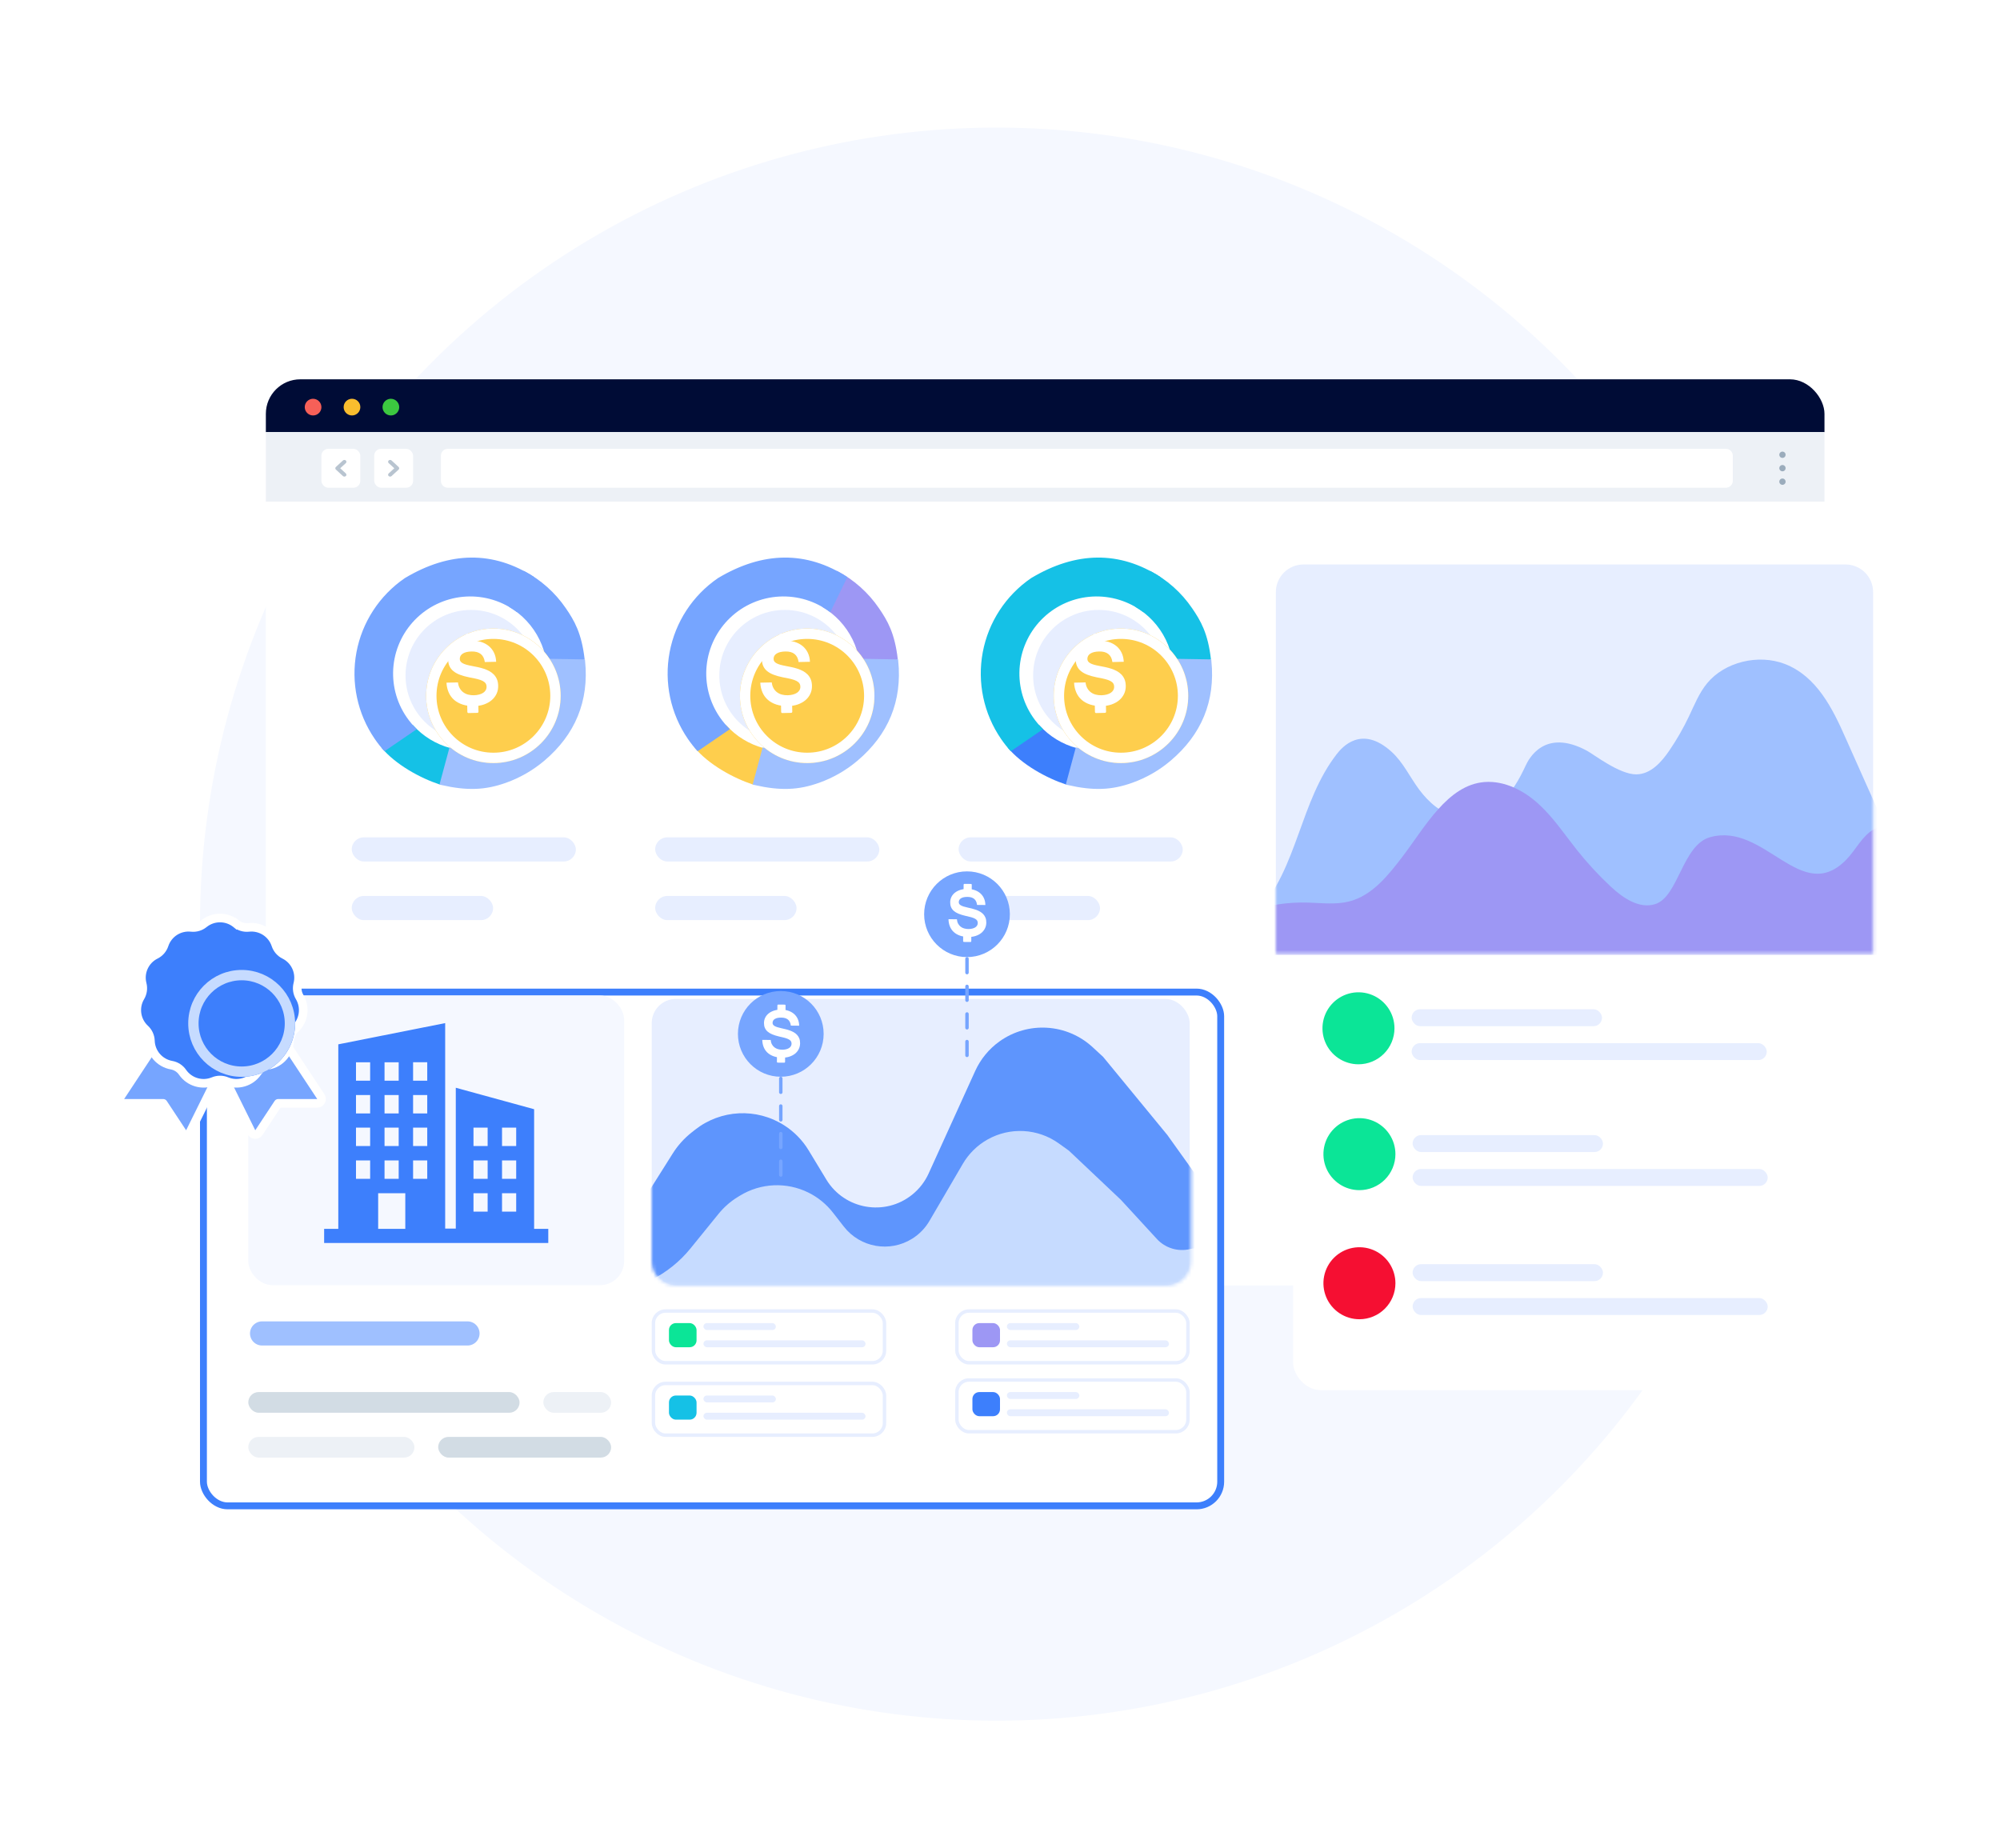 <svg xmlns="http://www.w3.org/2000/svg" width="580" height="536" viewBox="0 0 580 536" fill="none"><circle cx="289" cy="268" r="231" fill="#F5F8FF"></circle><g filter="url(#filter0_dd_1642_69583)"><g clip-path="url(#clip0_1642_69583)"><path d="M520.53 120.318H75.666C73.695 120.318 72.098 121.969 72.098 124.004V399.618C72.098 401.654 73.695 403.304 75.666 403.304H520.53C522.501 403.304 524.099 401.654 524.099 399.618V124.004C524.099 121.969 522.501 120.318 520.53 120.318Z" fill="white"></path><path d="M524.099 105H72.098V120.318H524.099V105Z" fill="#000C36"></path><path d="M88.213 113.056C88.214 113.534 88.073 114.002 87.809 114.401C87.544 114.799 87.167 115.11 86.725 115.294C86.284 115.478 85.797 115.527 85.328 115.434C84.859 115.342 84.427 115.112 84.089 114.774C83.75 114.436 83.519 114.005 83.426 113.535C83.332 113.066 83.38 112.579 83.562 112.137C83.745 111.695 84.055 111.317 84.453 111.051C84.85 110.785 85.318 110.643 85.796 110.643C86.435 110.647 87.046 110.903 87.498 111.354C87.95 111.805 88.207 112.416 88.213 113.056Z" fill="#F66058"></path><path d="M99.494 113.056C99.496 113.534 99.355 114.003 99.089 114.401C98.824 114.8 98.447 115.111 98.005 115.295C97.563 115.479 97.077 115.527 96.607 115.434C96.138 115.341 95.707 115.11 95.368 114.772C95.03 114.433 94.799 114.001 94.706 113.532C94.613 113.062 94.662 112.575 94.845 112.133C95.029 111.691 95.34 111.313 95.738 111.048C96.136 110.783 96.605 110.642 97.083 110.643C97.4 110.641 97.714 110.702 98.008 110.823C98.301 110.944 98.567 111.122 98.792 111.346C99.016 111.57 99.193 111.837 99.314 112.13C99.435 112.424 99.496 112.738 99.494 113.056Z" fill="#F9BD2E"></path><path d="M110.774 113.056C110.775 113.534 110.634 114.002 110.369 114.401C110.104 114.799 109.727 115.11 109.286 115.294C108.844 115.478 108.358 115.527 107.889 115.434C107.419 115.342 106.988 115.112 106.649 114.774C106.311 114.436 106.08 114.005 105.986 113.535C105.893 113.066 105.94 112.579 106.123 112.137C106.306 111.695 106.615 111.317 107.013 111.051C107.411 110.785 107.878 110.643 108.357 110.643C108.995 110.647 109.607 110.903 110.059 111.354C110.511 111.805 110.768 112.416 110.774 113.056Z" fill="#3CC840"></path><path d="M524.099 120.318H72.098V140.474H524.099V120.318Z" fill="#EDF1F6"></path><path d="M497.513 127.154C497.513 126.05 496.617 125.154 495.513 125.154H124.859C123.755 125.154 122.859 126.05 122.859 127.154V134.441C122.859 135.546 123.755 136.441 124.859 136.441H495.513C496.617 136.441 497.513 135.546 497.513 134.441V127.154Z" fill="white"></path><rect x="103.52" y="125.154" width="11.28" height="11.287" rx="2" fill="white"></rect><path fill-rule="evenodd" clip-rule="evenodd" d="M107.72 128.537C107.951 128.326 108.325 128.326 108.555 128.538L110.598 130.419C110.827 130.631 110.827 130.973 110.597 131.184L108.554 133.058C108.324 133.269 107.95 133.269 107.72 133.058C107.489 132.846 107.489 132.504 107.72 132.292L109.346 130.8L107.719 129.302C107.489 129.09 107.49 128.748 107.72 128.537Z" fill="#B8C4D0"></path><rect x="99.49" y="136.442" width="11.28" height="11.287" rx="2" transform="rotate(-180 99.49 136.442)" fill="white"></rect><path fill-rule="evenodd" clip-rule="evenodd" d="M95.289 133.059C95.058 133.27 94.685 133.269 94.455 133.058L92.412 131.177C92.182 130.965 92.183 130.623 92.413 130.412L94.456 128.538C94.686 128.327 95.06 128.327 95.29 128.538C95.52 128.749 95.52 129.092 95.29 129.303L93.664 130.796L95.291 132.294C95.521 132.505 95.52 132.848 95.289 133.059Z" fill="#B8C4D0"></path><path d="M511.912 127.796C511.73 127.796 511.552 127.742 511.401 127.641C511.25 127.54 511.132 127.396 511.063 127.228C510.994 127.06 510.976 126.875 511.012 126.697C511.049 126.519 511.137 126.356 511.266 126.228C511.395 126.1 511.56 126.014 511.738 125.979C511.917 125.945 512.101 125.964 512.269 126.035C512.437 126.106 512.579 126.224 512.679 126.376C512.779 126.528 512.831 126.706 512.83 126.888C512.827 127.129 512.73 127.36 512.558 127.531C512.386 127.701 512.154 127.796 511.912 127.796Z" fill="#9BACBC"></path><path d="M511.912 131.683C511.73 131.683 511.552 131.629 511.401 131.528C511.25 131.427 511.132 131.283 511.063 131.115C510.994 130.947 510.976 130.762 511.012 130.584C511.049 130.406 511.137 130.243 511.266 130.115C511.395 129.987 511.56 129.901 511.738 129.866C511.917 129.832 512.101 129.851 512.269 129.922C512.437 129.993 512.579 130.111 512.679 130.263C512.779 130.415 512.831 130.593 512.83 130.775C512.827 131.016 512.73 131.247 512.558 131.417C512.386 131.587 512.154 131.683 511.912 131.683Z" fill="#9BACBC"></path><path d="M511.912 135.601C511.73 135.601 511.553 135.547 511.402 135.446C511.251 135.345 511.133 135.202 511.064 135.035C510.995 134.867 510.976 134.683 511.012 134.505C511.047 134.327 511.135 134.164 511.263 134.036C511.391 133.908 511.555 133.82 511.733 133.785C511.911 133.75 512.095 133.768 512.263 133.837C512.431 133.907 512.574 134.024 512.675 134.175C512.776 134.326 512.829 134.503 512.829 134.684C512.829 134.927 512.733 135.16 512.561 135.332C512.389 135.504 512.155 135.601 511.912 135.601Z" fill="#9BACBC"></path><path d="M159.083 171.379C155.974 166.819 151.786 163.097 146.891 160.541C147.046 162.494 146.738 164.457 145.992 166.269C145.245 168.082 144.081 169.692 142.594 170.971C146.42 173.198 149.5 176.508 151.444 180.482C153.389 184.456 154.11 188.917 153.519 193.301C154.142 193.017 154.799 192.815 155.474 192.7L156.795 192.635C157.311 191.895 157.816 191.133 158.288 190.361C158.591 189.688 158.951 189.041 159.363 188.429C159.492 188.161 159.62 187.903 159.739 187.646C160.748 185.5 162.714 187.109 164.551 186.24C163.681 178.632 161.586 175.027 159.083 171.379Z" fill="#76A5FF"></path><path d="M127.162 219.556H127.452C127.312 218.869 127.162 218.193 126.968 217.506C126.893 217.216 126.796 216.927 126.721 216.637V216.562L125.948 214.115C125.733 213.421 125.653 212.693 125.711 211.969C121.47 210.858 117.651 208.521 114.733 205.252C112.798 207.28 110.61 209.05 108.223 210.521C107.407 211.054 106.526 211.479 105.602 211.787C109.673 216.701 116.817 220.629 122.542 222.517C124.186 220.897 124.734 219.556 127.162 219.556Z" fill="#15C1E6"></path><path d="M115.867 206.455C114.765 205.397 113.775 204.228 112.913 202.967C109.906 198.581 108.562 193.267 109.121 187.98C109.681 182.694 112.108 177.779 115.968 174.118C119.827 170.456 124.866 168.288 130.181 168.002C135.495 167.717 140.738 169.331 144.969 172.557L149.921 162.353C138.104 154.691 125.45 154.841 112.398 162.653C105.052 167.683 100.006 175.421 98.37 184.166C96.735 192.911 98.643 201.947 103.675 209.287C104.533 210.542 105.477 211.736 106.5 212.861L115.867 206.455Z" fill="#76A5FF"></path><path d="M123.067 222.164L125.714 212.35C129.312 213.253 133.079 213.269 136.689 212.394C140.462 211.479 143.94 209.62 146.796 206.992C149.652 204.365 151.791 201.054 153.014 197.373C154.171 193.885 154.47 190.173 153.887 186.551L164.184 186.716C165.33 198.22 161.368 207.76 152.506 215.243C149.28 217.966 145.592 220.091 141.617 221.517C135.7 223.632 130.588 223.867 123.067 222.164Z" fill="#9FC0FF" stroke="#9FC0FF"></path><circle cx="131.604" cy="190.877" r="19" fill="#E7EEFF"></circle><rect x="97" y="237.832" width="65" height="7" rx="3.5" fill="#E7EEFF"></rect><rect x="97" y="254.832" width="41" height="7" rx="3.5" fill="#E7EEFF"></rect><path d="M249.896 171.379C246.786 166.819 242.598 163.097 237.703 160.541C237.859 162.494 237.551 164.457 236.804 166.269C236.057 168.082 234.893 169.692 233.406 170.971C237.232 173.198 240.312 176.508 242.257 180.482C244.201 184.456 244.923 188.917 244.331 193.301C244.954 193.017 245.612 192.815 246.286 192.7L247.608 192.635C248.123 191.895 248.628 191.133 249.101 190.361C249.404 189.688 249.763 189.041 250.175 188.429C250.304 188.161 250.433 187.903 250.551 187.646C251.561 185.5 253.527 187.109 255.364 186.24C254.494 178.632 252.399 175.027 249.896 171.379Z" fill="#9D97F4"></path><path d="M217.974 219.556H218.264C218.124 218.869 217.974 218.193 217.781 217.506C217.706 217.216 217.609 216.927 217.534 216.637V216.562L216.76 214.115C216.546 213.421 216.466 212.693 216.524 211.969C212.282 210.858 208.463 208.521 205.545 205.252C203.61 207.28 201.422 209.05 199.035 210.521C198.22 211.054 197.339 211.479 196.414 211.787C200.485 216.701 207.629 220.629 213.355 222.517C214.998 220.897 215.546 219.556 217.974 219.556Z" fill="#FECE4D"></path><path d="M206.68 206.455C205.577 205.397 204.587 204.228 203.726 202.967C200.719 198.581 199.374 193.267 199.934 187.98C200.494 182.694 202.921 177.779 206.78 174.118C210.639 170.456 215.678 168.288 220.993 168.002C226.308 167.717 231.551 169.331 235.781 172.557L240.733 162.353C228.917 154.691 216.262 154.841 203.21 162.653C195.864 167.683 190.819 175.421 189.183 184.166C187.547 192.911 189.455 201.947 194.487 209.287C195.346 210.542 196.29 211.736 197.313 212.861L206.68 206.455Z" fill="#76A5FF"></path><path d="M213.88 222.164L216.526 212.35C220.125 213.253 223.891 213.269 227.502 212.394C231.275 211.479 234.753 209.62 237.608 206.992C240.464 204.365 242.604 201.054 243.826 197.373C244.984 193.885 245.282 190.173 244.7 186.551L254.996 186.716C256.143 198.22 252.18 207.76 243.319 215.243C240.092 217.966 236.405 220.091 232.429 221.517C226.512 223.632 221.401 223.867 213.88 222.164Z" fill="#9FC0FF" stroke="#9FC0FF"></path><circle cx="222.602" cy="190.877" r="19" fill="#E7EEFF"></circle><rect x="185" y="237.832" width="65" height="7" rx="3.5" fill="#E7EEFF"></rect><rect x="185" y="254.832" width="41" height="7" rx="3.5" fill="#E7EEFF"></rect><path d="M340.71 171.379C337.601 166.819 333.413 163.097 328.518 160.541C328.673 162.494 328.365 164.457 327.618 166.269C326.872 168.082 325.708 169.692 324.221 170.971C328.047 173.198 331.127 176.508 333.071 180.482C335.015 184.456 335.737 188.917 335.146 193.301C335.769 193.017 336.426 192.815 337.101 192.7L338.422 192.635C338.938 191.895 339.443 191.133 339.915 190.361C340.218 189.688 340.577 189.041 340.99 188.429C341.119 188.161 341.247 187.903 341.366 187.646C342.375 185.5 344.341 187.109 346.178 186.24C345.308 178.632 343.213 175.027 340.71 171.379Z" fill="#15C1E6"></path><path d="M308.789 219.556H309.079C308.939 218.869 308.789 218.193 308.595 217.506C308.52 217.216 308.423 216.927 308.348 216.637V216.562L307.575 214.115C307.36 213.421 307.28 212.693 307.338 211.969C303.097 210.858 299.278 208.521 296.36 205.252C294.425 207.28 292.237 209.05 289.85 210.521C289.034 211.054 288.153 211.479 287.229 211.787C291.3 216.701 298.444 220.629 304.169 222.517C305.813 220.897 306.361 219.556 308.789 219.556Z" fill="#3D7FFC"></path><path d="M297.494 206.455C296.392 205.397 295.402 204.228 294.54 202.967C291.533 198.581 290.189 193.267 290.748 187.98C291.308 182.694 293.735 177.779 297.595 174.118C301.454 170.456 306.493 168.288 311.807 168.002C317.122 167.717 322.365 169.331 326.596 172.557L331.548 162.353C319.731 154.691 307.077 154.841 294.025 162.653C286.679 167.683 281.633 175.421 279.997 184.166C278.362 192.911 280.27 201.947 285.302 209.287C286.16 210.542 287.104 211.736 288.127 212.861L297.494 206.455Z" fill="#15C1E6"></path><path d="M304.694 222.164L307.341 212.35C310.939 213.253 314.706 213.269 318.316 212.394C322.089 211.479 325.567 209.62 328.423 206.992C331.279 204.365 333.418 201.054 334.64 197.373C335.798 193.885 336.097 190.173 335.514 186.551L345.811 186.716C346.957 198.22 342.994 207.76 334.133 215.243C330.907 217.966 327.219 220.091 323.244 221.517C317.327 223.632 312.215 223.867 304.694 222.164Z" fill="#9FC0FF" stroke="#9FC0FF"></path><circle cx="313.605" cy="190.877" r="19" fill="#E7EEFF"></circle><rect x="273" y="237.832" width="65" height="7" rx="3.5" fill="#E7EEFF"></rect><rect x="273" y="254.832" width="41" height="7" rx="3.5" fill="#E7EEFF"></rect><g filter="url(#filter1_dd_1642_69583)"><circle cx="131.5" cy="190.199" r="19.5" fill="#FECE4D"></circle><circle cx="131.5" cy="190.199" r="18" stroke="white" stroke-width="3"></circle></g><g filter="url(#filter2_dd_1642_69583)"><circle cx="222.5" cy="190.199" r="19.5" fill="#FECE4D"></circle><circle cx="222.5" cy="190.199" r="18" stroke="white" stroke-width="3"></circle></g><g filter="url(#filter3_dd_1642_69583)"><circle cx="313.5" cy="190.199" r="19.5" fill="#FECE4D"></circle><circle cx="313.5" cy="190.199" r="18" stroke="white" stroke-width="3"></circle></g><path d="M132.614 199.758C131.299 199.786 130.147 199.64 129.158 199.319C128.166 198.998 127.337 198.535 126.661 197.937C125.987 197.34 125.454 196.598 125.104 195.768C124.742 194.924 124.531 193.991 124.48 192.974L127.811 192.901C127.883 193.553 128.053 194.117 128.328 194.592C128.584 195.052 128.934 195.452 129.355 195.767C129.774 196.077 130.25 196.303 130.755 196.432C131.301 196.573 131.863 196.638 132.426 196.623C132.94 196.617 133.451 196.547 133.948 196.416C134.406 196.294 134.798 196.128 135.12 195.914C135.425 195.718 135.679 195.453 135.86 195.14C136.032 194.831 136.116 194.481 136.103 194.128C136.095 193.747 136.001 193.426 135.821 193.161C135.641 192.896 135.355 192.666 134.966 192.463C134.577 192.26 134.06 192.081 133.428 191.921C132.796 191.761 132.014 191.6 131.087 191.434C130.032 191.22 129.121 190.967 128.356 190.674C127.592 190.38 126.959 190.026 126.459 189.61C125.98 189.221 125.598 188.727 125.343 188.166C125.095 187.617 124.965 186.982 124.949 186.262C124.932 185.488 125.078 184.771 125.387 184.111C125.7 183.447 126.158 182.861 126.727 182.396C127.308 181.911 128.011 181.527 128.828 181.241C129.646 180.954 130.561 180.801 131.57 180.779C132.62 180.756 133.583 180.878 134.458 181.146C135.333 181.417 136.09 181.81 136.73 182.335C137.376 182.864 137.898 183.528 138.259 184.281C138.636 185.051 138.845 185.933 138.891 186.917L135.596 186.99C135.31 184.9 134.024 183.881 131.736 183.931C130.624 183.955 129.776 184.164 129.193 184.55C128.609 184.935 128.326 185.463 128.341 186.117C128.341 186.363 128.414 186.604 128.55 186.808C128.683 187.004 128.894 187.182 129.182 187.341C129.467 187.501 129.835 187.646 130.28 187.773C130.725 187.899 131.271 188.02 131.902 188.139C132.455 188.239 133.02 188.351 133.602 188.479C134.178 188.602 134.748 188.755 135.308 188.938C135.854 189.116 136.382 189.341 136.887 189.613C137.372 189.874 137.814 190.206 138.2 190.599C138.587 190.997 138.895 191.466 139.107 191.979C139.334 192.512 139.455 193.139 139.471 193.86C139.49 194.708 139.333 195.487 139.001 196.197C138.67 196.907 138.189 197.536 137.593 198.042C136.983 198.56 136.254 198.971 135.406 199.275C134.558 199.578 133.627 199.739 132.614 199.758Z" fill="white"></path><path fill-rule="evenodd" clip-rule="evenodd" d="M130.362 178.817L132.941 178.761C133.026 178.759 133.109 178.791 133.171 178.851C133.232 178.91 133.268 178.991 133.27 179.077L133.352 182.784L130.127 182.855L130.046 179.147C130.045 179.062 130.077 178.979 130.136 178.917C130.195 178.855 130.276 178.819 130.362 178.817ZM133.686 197.985L133.76 201.397C133.762 201.483 133.73 201.566 133.671 201.628C133.611 201.689 133.53 201.725 133.445 201.727L130.864 201.784C130.779 201.786 130.696 201.753 130.634 201.694C130.573 201.635 130.537 201.554 130.535 201.468L130.46 198.056L133.686 197.985Z" fill="white"></path><path d="M223.614 199.758C222.299 199.786 221.147 199.64 220.158 199.319C219.166 198.998 218.337 198.535 217.661 197.937C216.987 197.34 216.454 196.598 216.104 195.768C215.742 194.924 215.531 193.991 215.48 192.974L218.811 192.901C218.883 193.553 219.053 194.117 219.328 194.592C219.584 195.052 219.934 195.452 220.355 195.767C220.774 196.077 221.25 196.303 221.755 196.432C222.301 196.573 222.863 196.638 223.426 196.623C223.94 196.617 224.451 196.547 224.948 196.416C225.406 196.294 225.798 196.128 226.12 195.914C226.425 195.718 226.679 195.453 226.86 195.14C227.032 194.831 227.116 194.481 227.103 194.128C227.095 193.747 227.001 193.426 226.821 193.161C226.641 192.896 226.355 192.666 225.966 192.463C225.577 192.26 225.06 192.081 224.428 191.921C223.796 191.761 223.014 191.6 222.087 191.434C221.032 191.22 220.121 190.967 219.356 190.674C218.592 190.38 217.959 190.026 217.459 189.61C216.98 189.221 216.598 188.727 216.343 188.166C216.095 187.617 215.965 186.982 215.949 186.262C215.932 185.488 216.078 184.771 216.387 184.111C216.7 183.447 217.158 182.861 217.727 182.396C218.308 181.911 219.011 181.527 219.828 181.241C220.646 180.954 221.561 180.801 222.57 180.779C223.62 180.756 224.583 180.878 225.458 181.146C226.333 181.417 227.09 181.81 227.73 182.335C228.376 182.864 228.898 183.528 229.259 184.281C229.636 185.051 229.845 185.933 229.891 186.917L226.596 186.99C226.31 184.9 225.024 183.881 222.736 183.931C221.624 183.955 220.776 184.164 220.193 184.55C219.609 184.935 219.326 185.463 219.341 186.117C219.341 186.363 219.414 186.604 219.55 186.808C219.683 187.004 219.894 187.182 220.182 187.341C220.467 187.501 220.835 187.646 221.28 187.773C221.725 187.899 222.271 188.02 222.902 188.139C223.455 188.239 224.02 188.351 224.602 188.479C225.178 188.602 225.748 188.755 226.308 188.938C226.854 189.116 227.382 189.341 227.887 189.613C228.372 189.874 228.814 190.206 229.2 190.599C229.587 190.997 229.895 191.466 230.107 191.979C230.334 192.512 230.455 193.139 230.471 193.86C230.49 194.708 230.333 195.487 230.001 196.197C229.67 196.907 229.189 197.536 228.593 198.042C227.983 198.56 227.254 198.971 226.406 199.275C225.558 199.578 224.627 199.739 223.614 199.758Z" fill="white"></path><path fill-rule="evenodd" clip-rule="evenodd" d="M221.362 178.817L223.941 178.761C224.026 178.759 224.109 178.791 224.171 178.851C224.232 178.91 224.268 178.991 224.27 179.077L224.352 182.784L221.127 182.855L221.046 179.147C221.045 179.062 221.077 178.979 221.136 178.917C221.195 178.855 221.276 178.819 221.362 178.817ZM224.686 197.985L224.76 201.397C224.762 201.483 224.73 201.566 224.671 201.628C224.611 201.689 224.53 201.725 224.445 201.727L221.864 201.784C221.779 201.786 221.696 201.753 221.634 201.694C221.573 201.635 221.537 201.554 221.535 201.468L221.46 198.056L224.686 197.985Z" fill="white"></path><path d="M314.614 199.758C313.299 199.786 312.147 199.64 311.158 199.319C310.166 198.998 309.337 198.535 308.661 197.937C307.987 197.34 307.454 196.598 307.104 195.768C306.742 194.924 306.531 193.991 306.48 192.974L309.811 192.901C309.883 193.553 310.053 194.117 310.328 194.592C310.584 195.052 310.934 195.452 311.355 195.767C311.774 196.077 312.25 196.303 312.755 196.432C313.301 196.573 313.863 196.638 314.426 196.623C314.94 196.617 315.451 196.547 315.948 196.416C316.406 196.294 316.798 196.128 317.12 195.914C317.425 195.718 317.679 195.453 317.86 195.14C318.032 194.831 318.116 194.481 318.103 194.128C318.095 193.747 318.001 193.426 317.821 193.161C317.641 192.896 317.355 192.666 316.966 192.463C316.577 192.26 316.06 192.081 315.428 191.921C314.796 191.761 314.014 191.6 313.087 191.434C312.032 191.22 311.121 190.967 310.356 190.674C309.592 190.38 308.959 190.026 308.459 189.61C307.98 189.221 307.598 188.727 307.343 188.166C307.095 187.617 306.965 186.982 306.949 186.262C306.932 185.488 307.078 184.771 307.387 184.111C307.7 183.447 308.158 182.861 308.727 182.396C309.308 181.911 310.011 181.527 310.828 181.241C311.646 180.954 312.561 180.801 313.57 180.779C314.62 180.756 315.583 180.878 316.458 181.146C317.333 181.417 318.09 181.81 318.73 182.335C319.376 182.864 319.898 183.528 320.259 184.281C320.636 185.051 320.845 185.933 320.891 186.917L317.596 186.99C317.31 184.9 316.024 183.881 313.736 183.931C312.624 183.955 311.776 184.164 311.193 184.55C310.609 184.935 310.326 185.463 310.341 186.117C310.341 186.363 310.414 186.604 310.55 186.808C310.683 187.004 310.894 187.182 311.182 187.341C311.467 187.501 311.835 187.646 312.28 187.773C312.725 187.899 313.271 188.02 313.902 188.139C314.455 188.239 315.02 188.351 315.602 188.479C316.178 188.602 316.748 188.755 317.308 188.938C317.854 189.116 318.382 189.341 318.887 189.613C319.372 189.874 319.814 190.206 320.2 190.599C320.587 190.997 320.895 191.466 321.107 191.979C321.334 192.512 321.455 193.139 321.471 193.86C321.49 194.708 321.333 195.487 321.001 196.197C320.67 196.907 320.189 197.536 319.593 198.042C318.983 198.56 318.254 198.971 317.406 199.275C316.558 199.578 315.627 199.739 314.614 199.758Z" fill="white"></path><path fill-rule="evenodd" clip-rule="evenodd" d="M312.362 178.817L314.941 178.761C315.026 178.759 315.109 178.791 315.171 178.851C315.232 178.91 315.268 178.991 315.27 179.077L315.352 182.784L312.127 182.855L312.046 179.147C312.045 179.062 312.077 178.979 312.136 178.917C312.195 178.855 312.276 178.819 312.362 178.817ZM315.686 197.985L315.76 201.397C315.762 201.483 315.73 201.566 315.671 201.628C315.611 201.689 315.53 201.725 315.445 201.727L312.864 201.784C312.779 201.786 312.696 201.753 312.634 201.694C312.573 201.635 312.537 201.554 312.535 201.468L312.46 198.056L315.686 197.985Z" fill="white"></path></g></g><g filter="url(#filter4_d_1642_69583)"><rect x="370" y="163.699" width="173.37" height="234.444" rx="8" fill="white"></rect></g><rect x="409.377" y="292.678" width="55.207" height="4.914" rx="2.457" fill="#E7EEFF"></rect><rect x="409.377" y="302.506" width="102.982" height="4.914" rx="2.457" fill="#E7EEFF"></rect><rect x="409.656" y="329.178" width="55.207" height="4.914" rx="2.457" fill="#E7EEFF"></rect><rect x="409.656" y="339.006" width="102.982" height="4.914" rx="2.457" fill="#E7EEFF"></rect><rect x="409.656" y="366.609" width="55.207" height="4.914" rx="2.457" fill="#E7EEFF"></rect><rect x="409.656" y="376.438" width="102.982" height="4.914" rx="2.457" fill="#E7EEFF"></rect><path d="M370 171.699C370 167.281 373.582 163.699 378 163.699H535.201C539.619 163.699 543.201 167.281 543.201 171.699V276.71H370V171.699Z" fill="#E7EEFF"></path><mask id="mask0_1642_69583" style="mask-type:alpha" maskUnits="userSpaceOnUse" x="370" y="184" width="174" height="93"><rect x="370" y="184.387" width="173.201" height="92.128" fill="#F5F8FF"></rect></mask><g mask="url(#mask0_1642_69583)"><path d="M535.227 214.026C531.459 205.49 526.851 196.145 517.646 192.567C509.918 189.57 500.155 191.978 495.082 198.124C492.71 201.003 491.36 204.471 489.782 207.779C488.167 211.172 486.278 214.464 484.143 217.604C481.889 220.921 478.778 224.524 474.536 224.566C469.673 224.616 462.228 218.799 460.248 217.73C447.812 211.012 443.269 220.247 442.438 222.032C440.641 225.887 438.524 229.718 435.267 232.647C432.01 235.577 427.402 237.496 422.913 236.831C418.142 236.124 414.364 232.715 411.609 229.044C408.854 225.374 406.956 221.08 403.498 217.966C394.776 210.111 389.165 216.745 387.65 218.698C376.975 232.445 376.391 251.488 364.713 264.511H557.872C557.872 264.511 540.856 226.771 535.227 214.026Z" fill="#9FC0FF"></path><path d="M577.662 271.151C574.294 265.534 570.918 259.927 567.55 254.311C564.906 249.909 562.158 245.395 558.022 242.312C553.887 239.228 547.963 237.901 543.469 240.46C539.971 242.449 538.234 246.42 535.434 249.289C522.32 262.761 511.789 238.272 495.875 242.803C487.874 245.085 486.766 259.987 480.057 262.175C475.433 263.682 470.686 260.435 467.144 257.136C463.628 253.854 460.356 250.314 457.363 246.558C453.751 242.019 450.532 237.135 446.248 233.207C441.964 229.279 436.336 226.342 430.508 226.789C419.794 227.625 413.233 239.891 406.768 248.367C402.597 253.828 397.973 259.703 391.264 261.417C387.425 262.399 383.394 261.874 379.433 261.753C373.439 261.572 367.331 262.382 361.887 264.845C356.434 267.309 351.679 271.538 349.314 276.982H580.803L577.662 271.159V271.151Z" fill="#9D97F4"></path></g><path d="M393.957 308.646C391.892 308.646 389.873 308.034 388.156 306.887C386.439 305.739 385.101 304.109 384.31 302.201C383.52 300.293 383.313 298.193 383.716 296.168C384.119 294.143 385.114 292.282 386.574 290.822C388.034 289.362 389.895 288.367 391.92 287.964C393.945 287.561 396.045 287.768 397.953 288.558C399.861 289.349 401.491 290.687 402.639 292.404C403.786 294.121 404.398 296.14 404.398 298.205C404.395 300.973 403.294 303.627 401.337 305.585C399.379 307.542 396.725 308.643 393.957 308.646Z" fill="#0BE597"></path><path d="M394.232 345.146C392.167 345.146 390.149 344.534 388.431 343.387C386.714 342.239 385.376 340.609 384.586 338.701C383.796 336.793 383.589 334.693 383.992 332.668C384.395 330.643 385.389 328.782 386.849 327.322C388.309 325.862 390.17 324.867 392.195 324.464C394.221 324.061 396.32 324.268 398.228 325.058C400.136 325.849 401.767 327.187 402.914 328.904C404.061 330.621 404.674 332.64 404.674 334.705C404.671 337.473 403.57 340.127 401.612 342.085C399.655 344.042 397.001 345.143 394.232 345.146Z" fill="#0BE597"></path><path d="M394.232 382.58C392.167 382.58 390.149 381.968 388.431 380.82C386.714 379.673 385.376 378.042 384.586 376.134C383.796 374.226 383.589 372.127 383.992 370.102C384.395 368.076 385.389 366.216 386.849 364.755C388.309 363.295 390.17 362.301 392.195 361.898C394.221 361.495 396.32 361.702 398.228 362.492C400.136 363.282 401.767 364.621 402.914 366.338C404.061 368.055 404.674 370.074 404.674 372.139C404.671 374.907 403.57 377.561 401.612 379.518C399.655 381.476 397.001 382.577 394.232 382.58Z" fill="#F50F32"></path><rect x="254.129" y="305.371" width="35.292" height="35.292" rx="17.646" fill="#3D7FFC"></rect><path d="M271.674 331.707C267.81 328.708 260.941 325.065 263.732 319.065C266.302 313.922 271.674 317.564 271.674 319.494C271.674 317.564 277.254 313.922 279.83 319.065C282.62 325.063 275.536 328.705 271.674 331.707Z" fill="white"></path><g filter="url(#filter5_dd_1642_69583)"><rect x="59" y="281.699" width="295" height="149" rx="7" fill="white" stroke="#3D7FFC" stroke-width="2"></rect><rect x="72" y="397.699" width="78.675" height="6" rx="3" fill="#D2DCE4"></rect><rect x="72" y="410.699" width="48.189" height="6" rx="3" fill="#EDF1F6"></rect><rect x="157.561" y="397.699" width="19.669" height="6" rx="3" fill="#EDF1F6"></rect><rect x="127.072" y="410.699" width="50.156" height="6" rx="3" fill="#D2DCE4"></rect><ellipse cx="94.139" cy="300.768" rx="20.074" ry="11.495" fill="white"></ellipse></g><rect x="72" y="288.699" width="109" height="84" rx="7" fill="#F5F8FF"></rect><path d="M94 360.468H159V356.362H154.894V321.673L132.179 315.447V356.294H129.1L129.1 296.699L98.106 302.857V356.363H94L94 360.468ZM145.589 327.01H149.695V332.347H145.589V327.01ZM145.589 336.521H149.695V341.857H145.589V336.521ZM145.589 346.031H149.695V351.368H145.589V346.031ZM137.311 327.01H141.416V332.347H137.311V327.01ZM137.311 336.521H141.416V341.857H137.311V336.521ZM137.311 346.031H141.416V351.368H137.311V346.031ZM119.795 308.057H123.9V313.394H119.795V308.057ZM119.795 317.568H123.9V322.905H119.795V317.568ZM119.795 327.01H123.9V332.347H119.795V327.01ZM119.795 336.521H123.9V341.858H119.795V336.521ZM111.516 308.058H115.621V313.394H111.516V308.058ZM111.516 317.568H115.621V322.905H111.516V317.568ZM111.516 327.01H115.621V332.347H111.516V327.01ZM111.516 336.521H115.621V341.858H111.516V336.521ZM103.237 308.058H107.343V313.395H103.237V308.058ZM103.237 317.568H107.343V322.905H103.237V317.568ZM103.237 327.01H107.343V332.347H103.237V327.01ZM103.237 336.521H107.343V341.858H103.237V336.521ZM109.668 346.032H117.536V356.363H109.668V346.032Z" fill="#3D7FFC"></path><rect x="189.5" y="380.199" width="67" height="15" rx="3.5" stroke="#E7EEFF"></rect><rect x="277.5" y="380.199" width="67" height="15" rx="3.5" stroke="#E7EEFF"></rect><rect x="189.5" y="401.199" width="67" height="15" rx="3.5" stroke="#E7EEFF"></rect><rect x="277.5" y="400.199" width="67" height="15" rx="3.5" stroke="#E7EEFF"></rect><rect x="194" y="383.699" width="8" height="7" rx="2" fill="#0BE597"></rect><rect x="282" y="383.699" width="8" height="7" rx="2" fill="#9D97F4"></rect><rect x="194" y="404.699" width="8" height="7" rx="2" fill="#15C1E6"></rect><rect x="282" y="403.699" width="8" height="7" rx="2" fill="#3D7FFC"></rect><rect x="204" y="383.699" width="21" height="2" rx="1" fill="#E7EEFF"></rect><rect x="292" y="383.699" width="21" height="2" rx="1" fill="#E7EEFF"></rect><rect x="204" y="404.699" width="21" height="2" rx="1" fill="#E7EEFF"></rect><rect x="292" y="403.699" width="21" height="2" rx="1" fill="#E7EEFF"></rect><rect x="204" y="388.699" width="47" height="2" rx="1" fill="#E7EEFF"></rect><rect x="292" y="388.699" width="47" height="2" rx="1" fill="#E7EEFF"></rect><rect x="204" y="409.699" width="47" height="2" rx="1" fill="#E7EEFF"></rect><rect x="292" y="408.699" width="47" height="2" rx="1" fill="#E7EEFF"></rect><path d="M76 386.699H135.576" stroke="#9FC0FF" stroke-width="7" stroke-linecap="round"></path><path d="M62.22 310.688C62.569 310.797 62.852 311.054 62.995 311.39C63.139 311.726 63.128 312.107 62.966 312.435L55.094 328.334C54.896 328.735 54.498 328.999 54.052 329.027C53.605 329.055 53.178 328.842 52.931 328.468L47.321 319.971H35.999C35.539 319.971 35.117 319.718 34.899 319.313C34.681 318.908 34.703 318.416 34.956 318.032L45.469 302.106C45.668 301.804 45.989 301.603 46.348 301.556C46.708 301.508 47.07 301.619 47.341 301.859L54.603 308.296L62.22 310.688Z" fill="#76A5FF" stroke="white" stroke-width="2.5" stroke-linejoin="round"></path><path d="M65.517 310.805C64.954 311.138 64.744 311.849 65.034 312.435L72.906 328.334C73.104 328.735 73.502 328.999 73.948 329.027C74.395 329.055 74.822 328.842 75.069 328.468L80.679 319.971H92.001C92.46 319.971 92.883 319.718 93.101 319.313C93.319 318.908 93.297 318.416 93.044 318.032L82.531 302.106C82.164 301.55 81.425 301.38 80.851 301.719L65.517 310.805Z" fill="#76A5FF" stroke="white" stroke-width="2.5" stroke-linejoin="round"></path><path d="M68.476 267.877L67.689 268.848L68.476 267.877C65.75 265.669 61.852 265.669 59.126 267.877C58.104 268.704 56.793 269.089 55.486 268.945C51.999 268.562 48.72 270.67 47.62 274C47.208 275.249 46.313 276.282 45.136 276.868C41.995 278.43 40.376 281.976 41.251 285.373C41.58 286.646 41.385 287.998 40.711 289.128C38.914 292.14 39.469 295.999 42.042 298.383C43.007 299.276 43.574 300.519 43.618 301.834C43.735 305.339 46.288 308.285 49.741 308.9C51.036 309.13 52.185 309.869 52.933 310.951C54.926 313.837 58.666 314.935 61.904 313.585C63.118 313.079 64.484 313.079 65.698 313.585C68.935 314.935 72.675 313.837 74.669 310.951C75.416 309.869 76.565 309.13 77.86 308.9C81.314 308.285 83.867 305.339 83.983 301.834C84.027 300.519 84.594 299.276 85.559 298.383C88.132 295.999 88.687 292.14 86.89 289.128C86.216 287.998 86.022 286.646 86.35 285.373C87.225 281.976 85.606 278.43 82.466 276.868C81.288 276.282 80.394 275.249 79.981 274C78.882 270.67 75.602 268.562 72.116 268.945C70.808 269.089 69.498 268.704 68.476 267.877Z" fill="#3D7FFC" stroke="white" stroke-width="2.5"></path><g filter="url(#filter6_dd_1642_69583)"><circle cx="63.5" cy="290.199" r="15.5" fill="#3D7FFC"></circle><circle cx="63.5" cy="290.199" r="14" stroke="#C6DBFF" stroke-width="3"></circle></g><rect x="189" y="289.699" width="156" height="83" rx="7" fill="#E7EEFF"></rect><mask id="mask1_1642_69583" style="mask-type:alpha" maskUnits="userSpaceOnUse" x="189" y="281" width="157" height="92"><path d="M189 281.699H345.419V365.85C345.419 369.716 342.285 372.85 338.419 372.85H196C192.134 372.85 189 369.716 189 365.85V281.699Z" fill="#F5F8FF"></path></mask><g mask="url(#mask1_1642_69583)"><path opacity="0.8" d="M169.071 391.554C160.39 391.537 154.96 382.157 159.267 374.62C160.183 373.016 161.479 371.661 163.04 370.673L169.982 366.279C175.555 362.752 180.271 358.026 183.788 352.447L195.11 334.483C196.57 332.168 198.413 330.118 200.561 328.421L201.547 327.642C209.016 321.742 219.403 321.222 227.424 326.347C230.308 328.191 232.73 330.672 234.504 333.6L239.627 342.061C244.902 350.771 256.648 352.828 264.568 346.428C266.603 344.784 268.225 342.687 269.307 340.305L282.809 310.579C284.356 307.172 286.768 304.229 289.805 302.043C298.068 296.097 309.374 296.781 316.86 303.681L319.906 306.489L338.532 329.149L351.864 347.805C354.521 351.521 359.263 353.113 363.624 351.752C369.348 349.965 375.412 353.288 376.985 359.075L379.33 367.704C382.651 379.925 373.435 391.956 360.77 391.931L169.071 391.554Z" fill="#3D7FFC"></path><path d="M185.557 387.205C179.98 387.197 176.777 380.854 180.081 376.36C180.729 375.479 181.58 374.767 182.561 374.284L188.653 371.287C193.14 369.079 197.095 365.924 200.245 362.04L208.381 352.009C209.941 350.085 211.817 348.439 213.928 347.143L214.558 346.756C220.597 343.047 228.12 342.709 234.468 345.863C237.228 347.234 239.645 349.209 241.54 351.64L244.715 355.715C249.455 361.8 258.032 363.308 264.564 359.205C266.615 357.917 268.324 356.152 269.546 354.061L279.215 337.516C280.946 334.553 283.439 332.106 286.434 330.43C292.945 326.787 300.976 327.236 307.041 331.582L309.978 333.687L325.057 347.946L335.5 359.303C337.939 361.956 341.627 363.075 345.129 362.225C350.08 361.023 355.136 363.773 356.817 368.582L357.596 370.811C360.443 378.952 354.392 387.465 345.767 387.451L185.557 387.205Z" fill="#C6DBFF"></path></g><circle cx="226.429" cy="299.825" r="12.429" fill="#76A5FF"></circle><circle cx="280.429" cy="265.128" r="12.429" fill="#76A5FF"></circle><line x1="226.43" y1="312.753" x2="226.43" y2="343.571" stroke="#76A5FF" stroke-linecap="round" stroke-dasharray="4 4"></line><line x1="280.43" y1="278.056" x2="280.43" y2="308.873" stroke="#76A5FF" stroke-linecap="round" stroke-dasharray="4 4"></line><path d="M226.869 306.718C225.905 306.709 225.064 306.576 224.346 306.319C223.627 306.061 223.029 305.703 222.548 305.25C222.067 304.797 221.694 304.242 221.455 303.626C221.209 302.999 221.076 302.311 221.061 301.564L223.503 301.586C223.541 302.065 223.653 302.483 223.844 302.837C224.021 303.179 224.269 303.48 224.57 303.72C224.87 303.957 225.214 304.134 225.582 304.239C225.978 304.355 226.388 304.415 226.801 304.417C227.178 304.424 227.554 304.384 227.921 304.299C228.26 304.22 228.55 304.107 228.792 303.958C229.019 303.821 229.211 303.632 229.351 303.407C229.484 303.185 229.553 302.93 229.552 302.671C229.554 302.392 229.493 302.155 229.367 301.956C229.241 301.758 229.037 301.583 228.756 301.426C228.476 301.268 228.1 301.126 227.641 300.994C227.181 300.863 226.612 300.727 225.937 300.584C225.168 300.404 224.507 300.198 223.953 299.966C223.399 299.734 222.944 299.46 222.586 299.144C222.245 298.849 221.976 298.478 221.802 298.061C221.632 297.653 221.551 297.185 221.556 296.657C221.561 296.089 221.684 295.567 221.924 295.091C222.169 294.611 222.518 294.192 222.945 293.864C223.382 293.522 223.906 293.257 224.511 293.065C225.116 292.873 225.79 292.781 226.53 292.788C227.3 292.795 228.003 292.906 228.638 293.122C229.273 293.34 229.819 293.645 230.276 294.044C230.737 294.446 231.105 294.945 231.352 295.504C231.611 296.077 231.745 296.728 231.757 297.451L229.341 297.429C229.178 295.892 228.258 295.116 226.581 295.101C225.765 295.094 225.139 295.228 224.703 295.498C224.267 295.767 224.048 296.147 224.044 296.627C224.039 296.807 224.087 296.985 224.182 297.138C224.275 297.285 224.425 297.42 224.633 297.543C224.838 297.666 225.105 297.781 225.428 297.884C225.751 297.986 226.148 298.087 226.608 298.189C227.011 298.274 227.422 298.369 227.846 298.476C228.266 298.579 228.679 298.704 229.086 298.851C229.482 298.993 229.864 299.17 230.228 299.381C230.577 299.582 230.894 299.836 231.167 300.133C231.442 300.433 231.657 300.783 231.801 301.164C231.955 301.56 232.03 302.022 232.026 302.55C232.02 303.172 231.888 303.74 231.628 304.253C231.37 304.765 231.004 305.215 230.556 305.573C230.097 305.939 229.554 306.223 228.925 306.427C228.297 306.63 227.611 306.727 226.869 306.718Z" fill="white"></path><path fill-rule="evenodd" clip-rule="evenodd" d="M225.688 291.324L227.579 291.34C227.641 291.341 227.701 291.366 227.745 291.411C227.789 291.456 227.814 291.516 227.813 291.579L227.789 294.298L225.425 294.277L225.449 291.558C225.45 291.496 225.475 291.436 225.52 291.392C225.565 291.348 225.625 291.323 225.688 291.324ZM227.692 305.443L227.671 307.945C227.67 308.008 227.644 308.068 227.6 308.112C227.555 308.156 227.495 308.18 227.432 308.18L225.54 308.163C225.477 308.162 225.417 308.137 225.374 308.092C225.33 308.047 225.305 307.987 225.305 307.924L225.327 305.423L227.692 305.443Z" fill="white"></path><path d="M280.869 271.718C279.905 271.709 279.064 271.576 278.346 271.319C277.627 271.061 277.029 270.703 276.548 270.25C276.067 269.797 275.694 269.242 275.455 268.626C275.209 267.999 275.076 267.311 275.061 266.564L277.503 266.586C277.541 267.065 277.653 267.483 277.844 267.837C278.021 268.179 278.269 268.48 278.57 268.72C278.87 268.957 279.214 269.134 279.582 269.239C279.978 269.355 280.388 269.415 280.801 269.417C281.178 269.424 281.554 269.384 281.921 269.299C282.26 269.22 282.55 269.107 282.792 268.958C283.019 268.821 283.211 268.632 283.351 268.407C283.484 268.185 283.553 267.93 283.552 267.671C283.554 267.392 283.493 267.155 283.367 266.956C283.241 266.758 283.037 266.583 282.756 266.426C282.476 266.268 282.1 266.126 281.641 265.994C281.181 265.863 280.612 265.727 279.937 265.584C279.168 265.404 278.507 265.198 277.953 264.966C277.399 264.734 276.944 264.46 276.586 264.144C276.245 263.849 275.976 263.478 275.802 263.061C275.632 262.653 275.551 262.185 275.556 261.657C275.561 261.089 275.684 260.567 275.924 260.091C276.169 259.611 276.518 259.192 276.945 258.864C277.382 258.522 277.906 258.257 278.511 258.065C279.116 257.873 279.79 257.781 280.53 257.788C281.3 257.795 282.003 257.906 282.638 258.122C283.273 258.34 283.819 258.645 284.276 259.044C284.737 259.446 285.105 259.945 285.352 260.504C285.611 261.077 285.745 261.728 285.757 262.451L283.341 262.429C283.178 260.892 282.258 260.116 280.581 260.101C279.765 260.094 279.139 260.228 278.703 260.498C278.267 260.767 278.048 261.147 278.044 261.627C278.039 261.807 278.087 261.985 278.182 262.138C278.275 262.285 278.425 262.42 278.633 262.543C278.838 262.666 279.105 262.781 279.428 262.884C279.751 262.986 280.148 263.087 280.608 263.189C281.011 263.274 281.422 263.369 281.846 263.476C282.266 263.579 282.679 263.704 283.086 263.851C283.482 263.993 283.864 264.17 284.228 264.381C284.577 264.582 284.894 264.836 285.167 265.133C285.442 265.433 285.657 265.783 285.801 266.164C285.955 266.56 286.03 267.022 286.026 267.55C286.02 268.172 285.888 268.74 285.628 269.253C285.37 269.765 285.004 270.215 284.556 270.573C284.097 270.939 283.554 271.223 282.925 271.427C282.297 271.63 281.611 271.727 280.869 271.718Z" fill="white"></path><path fill-rule="evenodd" clip-rule="evenodd" d="M279.688 256.324L281.579 256.34C281.641 256.341 281.701 256.366 281.745 256.411C281.789 256.456 281.814 256.516 281.813 256.579L281.789 259.298L279.425 259.277L279.449 256.558C279.45 256.496 279.475 256.436 279.52 256.392C279.565 256.348 279.625 256.323 279.688 256.324ZM281.692 270.443L281.671 272.945C281.67 273.008 281.644 273.068 281.6 273.112C281.555 273.156 281.495 273.18 281.432 273.18L279.54 273.163C279.477 273.162 279.417 273.137 279.374 273.092C279.33 273.047 279.305 272.987 279.305 272.924L279.327 270.423L281.692 270.443Z" fill="white"></path><defs><filter id="filter0_dd_1642_69583" x="65.098" y="98" width="474.002" height="284.772" filterUnits="userSpaceOnUse" color-interpolation-filters="sRGB"><feFlood flood-opacity="0" result="BackgroundImageFix"></feFlood><feColorMatrix in="SourceAlpha" type="matrix" values="0 0 0 0 0 0 0 0 0 0 0 0 0 0 0 0 0 0 127 0" result="hardAlpha"></feColorMatrix><feOffset dx="5" dy="5"></feOffset><feGaussianBlur stdDeviation="5"></feGaussianBlur><feColorMatrix type="matrix" values="0 0 0 0 0 0 0 0 0 0.297 0 0 0 0 0.859 0 0 0 0.08 0"></feColorMatrix><feBlend mode="normal" in2="BackgroundImageFix" result="effect1_dropShadow_1642_69583"></feBlend><feColorMatrix in="SourceAlpha" type="matrix" values="0 0 0 0 0 0 0 0 0 0 0 0 0 0 0 0 0 0 127 0" result="hardAlpha"></feColorMatrix><feOffset></feOffset><feGaussianBlur stdDeviation="3.5"></feGaussianBlur><feComposite in2="hardAlpha" operator="out"></feComposite><feColorMatrix type="matrix" values="0 0 0 0 0.035 0 0 0 0 0.105 0 0 0 0 0.212 0 0 0 0.07 0"></feColorMatrix><feBlend mode="normal" in2="effect1_dropShadow_1642_69583" result="effect2_dropShadow_1642_69583"></feBlend><feBlend mode="normal" in="SourceGraphic" in2="effect2_dropShadow_1642_69583" result="shape"></feBlend></filter><filter id="filter1_dd_1642_69583" x="102.783" y="161.482" width="67.968" height="67.968" filterUnits="userSpaceOnUse" color-interpolation-filters="sRGB"><feFlood flood-opacity="0" result="BackgroundImageFix"></feFlood><feColorMatrix in="SourceAlpha" type="matrix" values="0 0 0 0 0 0 0 0 0 0 0 0 0 0 0 0 0 0 127 0" result="hardAlpha"></feColorMatrix><feOffset dx="6.584" dy="6.584"></feOffset><feGaussianBlur stdDeviation="6.584"></feGaussianBlur><feColorMatrix type="matrix" values="0 0 0 0 0 0 0 0 0 0.297 0 0 0 0 0.859 0 0 0 0.08 0"></feColorMatrix><feBlend mode="normal" in2="BackgroundImageFix" result="effect1_dropShadow_1642_69583"></feBlend><feColorMatrix in="SourceAlpha" type="matrix" values="0 0 0 0 0 0 0 0 0 0 0 0 0 0 0 0 0 0 127 0" result="hardAlpha"></feColorMatrix><feOffset></feOffset><feGaussianBlur stdDeviation="4.609"></feGaussianBlur><feComposite in2="hardAlpha" operator="out"></feComposite><feColorMatrix type="matrix" values="0 0 0 0 0.035 0 0 0 0 0.105 0 0 0 0 0.212 0 0 0 0.07 0"></feColorMatrix><feBlend mode="normal" in2="effect1_dropShadow_1642_69583" result="effect2_dropShadow_1642_69583"></feBlend><feBlend mode="normal" in="SourceGraphic" in2="effect2_dropShadow_1642_69583" result="shape"></feBlend></filter><filter id="filter2_dd_1642_69583" x="193.783" y="161.482" width="67.968" height="67.968" filterUnits="userSpaceOnUse" color-interpolation-filters="sRGB"><feFlood flood-opacity="0" result="BackgroundImageFix"></feFlood><feColorMatrix in="SourceAlpha" type="matrix" values="0 0 0 0 0 0 0 0 0 0 0 0 0 0 0 0 0 0 127 0" result="hardAlpha"></feColorMatrix><feOffset dx="6.584" dy="6.584"></feOffset><feGaussianBlur stdDeviation="6.584"></feGaussianBlur><feColorMatrix type="matrix" values="0 0 0 0 0 0 0 0 0 0.297 0 0 0 0 0.859 0 0 0 0.08 0"></feColorMatrix><feBlend mode="normal" in2="BackgroundImageFix" result="effect1_dropShadow_1642_69583"></feBlend><feColorMatrix in="SourceAlpha" type="matrix" values="0 0 0 0 0 0 0 0 0 0 0 0 0 0 0 0 0 0 127 0" result="hardAlpha"></feColorMatrix><feOffset></feOffset><feGaussianBlur stdDeviation="4.609"></feGaussianBlur><feComposite in2="hardAlpha" operator="out"></feComposite><feColorMatrix type="matrix" values="0 0 0 0 0.035 0 0 0 0 0.105 0 0 0 0 0.212 0 0 0 0.07 0"></feColorMatrix><feBlend mode="normal" in2="effect1_dropShadow_1642_69583" result="effect2_dropShadow_1642_69583"></feBlend><feBlend mode="normal" in="SourceGraphic" in2="effect2_dropShadow_1642_69583" result="shape"></feBlend></filter><filter id="filter3_dd_1642_69583" x="284.783" y="161.482" width="67.968" height="67.968" filterUnits="userSpaceOnUse" color-interpolation-filters="sRGB"><feFlood flood-opacity="0" result="BackgroundImageFix"></feFlood><feColorMatrix in="SourceAlpha" type="matrix" values="0 0 0 0 0 0 0 0 0 0 0 0 0 0 0 0 0 0 127 0" result="hardAlpha"></feColorMatrix><feOffset dx="6.584" dy="6.584"></feOffset><feGaussianBlur stdDeviation="6.584"></feGaussianBlur><feColorMatrix type="matrix" values="0 0 0 0 0 0 0 0 0 0.297 0 0 0 0 0.859 0 0 0 0.08 0"></feColorMatrix><feBlend mode="normal" in2="BackgroundImageFix" result="effect1_dropShadow_1642_69583"></feBlend><feColorMatrix in="SourceAlpha" type="matrix" values="0 0 0 0 0 0 0 0 0 0 0 0 0 0 0 0 0 0 127 0" result="hardAlpha"></feColorMatrix><feOffset></feOffset><feGaussianBlur stdDeviation="4.609"></feGaussianBlur><feComposite in2="hardAlpha" operator="out"></feComposite><feColorMatrix type="matrix" values="0 0 0 0 0.035 0 0 0 0 0.105 0 0 0 0 0.212 0 0 0 0.07 0"></feColorMatrix><feBlend mode="normal" in2="effect1_dropShadow_1642_69583" result="effect2_dropShadow_1642_69583"></feBlend><feBlend mode="normal" in="SourceGraphic" in2="effect2_dropShadow_1642_69583" result="shape"></feBlend></filter><filter id="filter4_d_1642_69583" x="365" y="158.699" width="193.371" height="254.444" filterUnits="userSpaceOnUse" color-interpolation-filters="sRGB"><feFlood flood-opacity="0" result="BackgroundImageFix"></feFlood><feColorMatrix in="SourceAlpha" type="matrix" values="0 0 0 0 0 0 0 0 0 0 0 0 0 0 0 0 0 0 127 0" result="hardAlpha"></feColorMatrix><feOffset dx="5" dy="5"></feOffset><feGaussianBlur stdDeviation="5"></feGaussianBlur><feColorMatrix type="matrix" values="0 0 0 0 0.094 0 0 0 0 0.188 0 0 0 0 0.247 0 0 0 0.05 0"></feColorMatrix><feBlend mode="normal" in2="BackgroundImageFix" result="effect1_dropShadow_1642_69583"></feBlend><feBlend mode="normal" in="SourceGraphic" in2="effect1_dropShadow_1642_69583" result="shape"></feBlend></filter><filter id="filter5_dd_1642_69583" x="46" y="270.699" width="321" height="175" filterUnits="userSpaceOnUse" color-interpolation-filters="sRGB"><feFlood flood-opacity="0" result="BackgroundImageFix"></feFlood><feColorMatrix in="SourceAlpha" type="matrix" values="0 0 0 0 0 0 0 0 0 0 0 0 0 0 0 0 0 0 127 0" result="hardAlpha"></feColorMatrix><feOffset dy="4"></feOffset><feGaussianBlur stdDeviation="5"></feGaussianBlur><feColorMatrix type="matrix" values="0 0 0 0 0.608 0 0 0 0 0.675 0 0 0 0 0.737 0 0 0 0.35 0"></feColorMatrix><feBlend mode="normal" in2="BackgroundImageFix" result="effect1_dropShadow_1642_69583"></feBlend><feColorMatrix in="SourceAlpha" type="matrix" values="0 0 0 0 0 0 0 0 0 0 0 0 0 0 0 0 0 0 127 0" result="hardAlpha"></feColorMatrix><feOffset dy="2"></feOffset><feGaussianBlur stdDeviation="6"></feGaussianBlur><feColorMatrix type="matrix" values="0 0 0 0 0.896 0 0 0 0 0.93 0 0 0 0 0.996 0 0 0 0.5 0"></feColorMatrix><feBlend mode="normal" in2="effect1_dropShadow_1642_69583" result="effect2_dropShadow_1642_69583"></feBlend><feBlend mode="normal" in="SourceGraphic" in2="effect2_dropShadow_1642_69583" result="shape"></feBlend></filter><filter id="filter6_dd_1642_69583" x="38.783" y="265.482" width="59.968" height="59.968" filterUnits="userSpaceOnUse" color-interpolation-filters="sRGB"><feFlood flood-opacity="0" result="BackgroundImageFix"></feFlood><feColorMatrix in="SourceAlpha" type="matrix" values="0 0 0 0 0 0 0 0 0 0 0 0 0 0 0 0 0 0 127 0" result="hardAlpha"></feColorMatrix><feOffset dx="6.584" dy="6.584"></feOffset><feGaussianBlur stdDeviation="6.584"></feGaussianBlur><feColorMatrix type="matrix" values="0 0 0 0 0 0 0 0 0 0.297 0 0 0 0 0.859 0 0 0 0.08 0"></feColorMatrix><feBlend mode="normal" in2="BackgroundImageFix" result="effect1_dropShadow_1642_69583"></feBlend><feColorMatrix in="SourceAlpha" type="matrix" values="0 0 0 0 0 0 0 0 0 0 0 0 0 0 0 0 0 0 127 0" result="hardAlpha"></feColorMatrix><feOffset></feOffset><feGaussianBlur stdDeviation="4.609"></feGaussianBlur><feComposite in2="hardAlpha" operator="out"></feComposite><feColorMatrix type="matrix" values="0 0 0 0 0.035 0 0 0 0 0.105 0 0 0 0 0.212 0 0 0 0.07 0"></feColorMatrix><feBlend mode="normal" in2="effect1_dropShadow_1642_69583" result="effect2_dropShadow_1642_69583"></feBlend><feBlend mode="normal" in="SourceGraphic" in2="effect2_dropShadow_1642_69583" result="shape"></feBlend></filter><clipPath id="clip0_1642_69583"><rect x="72.098" y="105" width="452.001" height="262.772" rx="10" fill="white"></rect></clipPath></defs></svg>